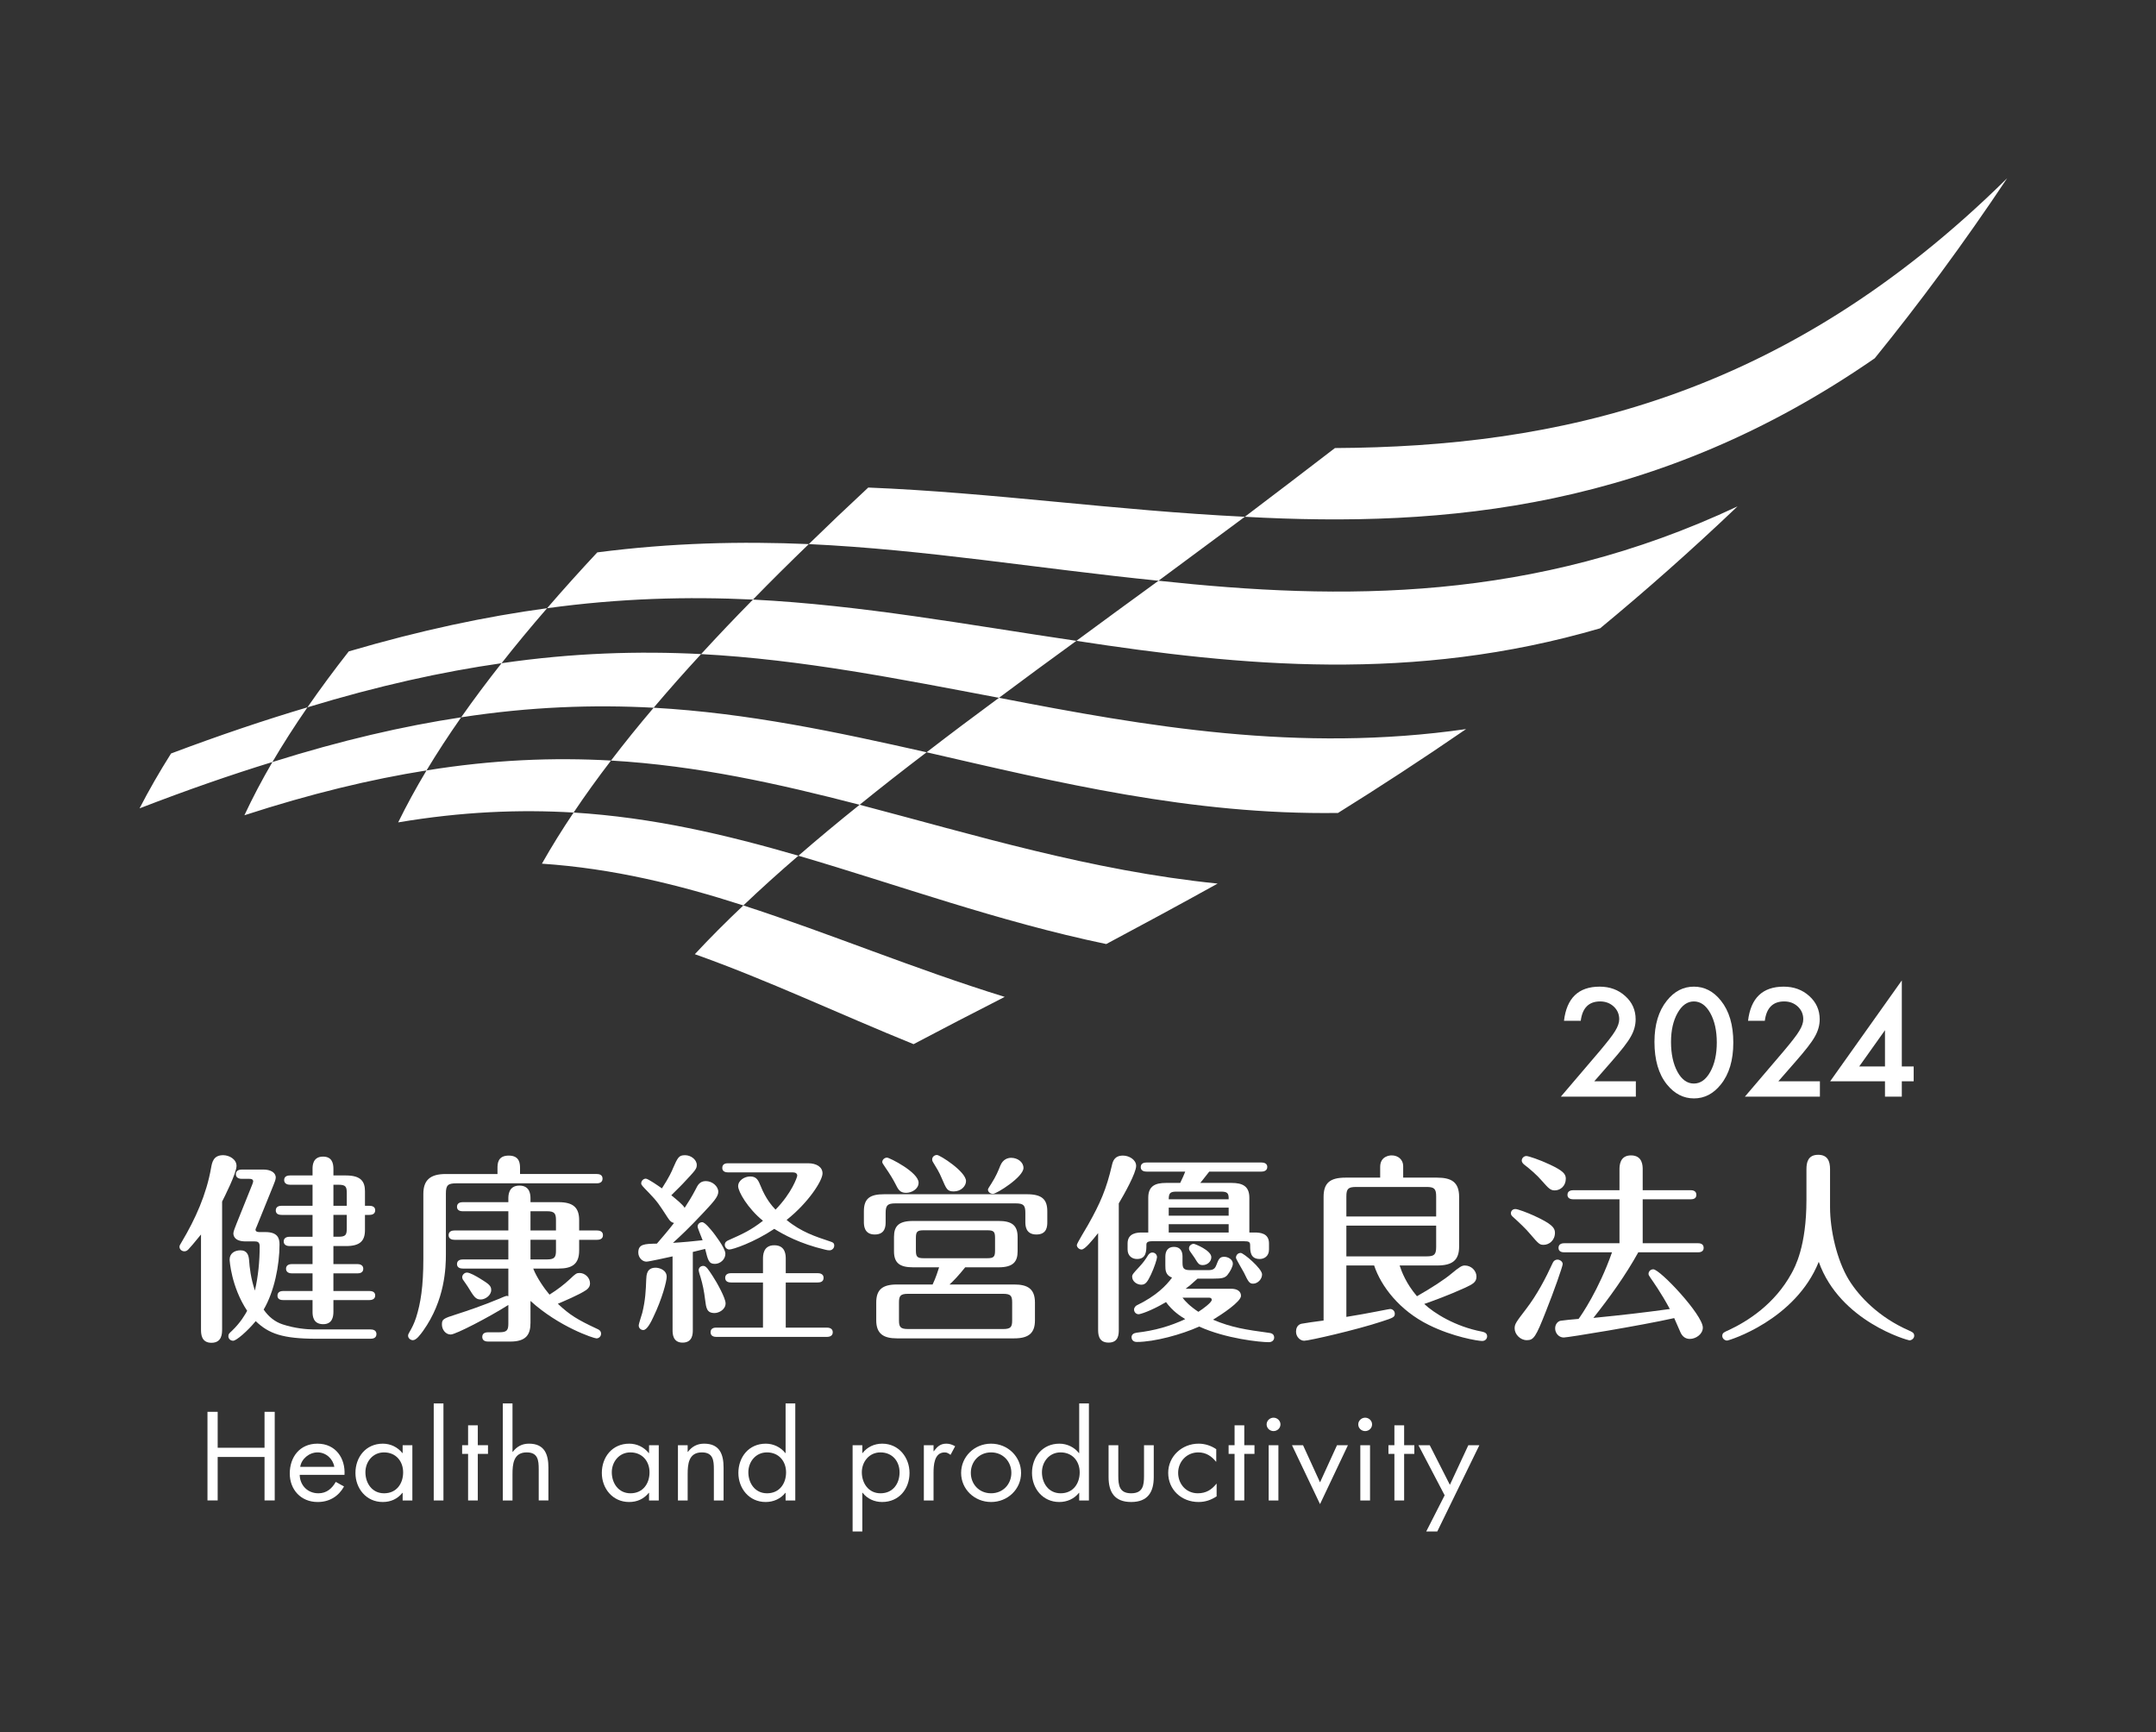 <?xml version="1.0" encoding="utf-8"?>
<!-- Generator: Adobe Illustrator 15.0.0, SVG Export Plug-In . SVG Version: 6.00 Build 0)  -->
<!DOCTYPE svg PUBLIC "-//W3C//DTD SVG 1.1//EN" "http://www.w3.org/Graphics/SVG/1.1/DTD/svg11.dtd">
<svg version="1.1" id="レイヤー_1" xmlns="http://www.w3.org/2000/svg" xmlns:xlink="http://www.w3.org/1999/xlink" x="0px"
	 y="0px" width="244px" height="196px" viewBox="0 0 244 196" enable-background="new 0 0 244 196" xml:space="preserve">
<rect x="0" y="0" width="244" height="196" fill="#333333" stroke="none"/>
<g>
	<g>
		<g>
			<g>
				<path fill="#FFFFFF" d="M25.136,150.407c0,0.457,0,1.533-1.206,1.533c-1.182,0-1.182-1.053-1.182-1.533v-10.72
					c-0.781,0.965-1.299,1.56-1.441,1.698c-0.142,0.137-0.261,0.204-0.45,0.204c-0.284,0-0.544-0.228-0.544-0.503
					c0-0.161,0.05-0.208,0.26-0.571c1.559-2.613,2.788-5.384,3.31-8.337c0.119-0.663,0.262-1.465,1.371-1.465
					c0.685,0,1.514,0.458,1.514,1.213c0,0.823-1.395,3.572-1.631,4.032V150.407z M41.942,150.43c0.237,0,0.662,0.067,0.662,0.524
					c0,0.486-0.448,0.529-0.662,0.529h-6.144c-3.808,0-5.391-0.574-6.857-1.994c-0.945,1.146-2.197,2.22-2.554,2.22
					c-0.329,0-0.541-0.25-0.541-0.502c0-0.229,0.046-0.298,0.376-0.594c1.017-0.965,1.536-1.902,1.75-2.291
					c-1.819-2.746-1.985-5.727-1.985-5.793c0-0.688,0.542-1.052,1.229-1.052c0.779,0,0.921,0.596,0.968,1.052
					c0.073,0.982,0.192,2.061,0.663,3.504c0.378-1.623,0.542-3.344,0.542-5.017c0-0.501-0.285-0.547-0.566-0.547h-1.017
					c-1.393,0-1.393-0.782-1.393-0.918c0-0.185,0.188-0.687,0.377-1.145l1.75-4.352c0.023-0.07,0.116-0.295,0.116-0.366
					c0-0.298-0.307-0.298-0.424-0.298h-0.874c-0.216,0-0.665-0.069-0.665-0.524c0-0.48,0.477-0.528,0.665-0.528h2.457
					c0.78,0,1.394,0.319,1.394,0.914c0,0.232-0.166,0.598-0.307,0.963l-1.82,4.491c-0.069,0.205-0.165,0.343-0.165,0.436
					c0,0.27,0.354,0.27,0.449,0.27h0.663c1.394,0,1.606,0.689,1.606,1.399c0,2.336-0.592,5.334-1.796,7.372
					c0.567,0.827,1.301,1.399,2.15,1.674c1.374,0.457,2.791,0.572,3.501,0.572H41.942z M31.874,137.469
					c-0.237,0-0.664-0.046-0.664-0.504c0-0.482,0.449-0.527,0.664-0.527h3.498v-2.382h-2.552c-0.212,0-0.662-0.07-0.662-0.526
					c0-0.481,0.449-0.524,0.662-0.524h2.552v-0.756c0-0.297,0-1.376,1.183-1.376c0.991,0,1.179,0.71,1.179,1.376v0.756h1.42
					c1.748,0,2.151,0.732,2.151,1.807v1.626H41.8c0.214,0,0.663,0.045,0.663,0.506c0,0.479-0.449,0.525-0.663,0.525h-0.496v1.718
					c0,1.235-0.569,1.808-2.151,1.808h-1.42v2.039h2.718c0.215,0,0.663,0.069,0.663,0.527c0,0.479-0.448,0.523-0.663,0.523h-2.718
					v1.996H41.8c0.214,0,0.663,0.043,0.663,0.502c0,0.482-0.473,0.525-0.663,0.525h-4.066v1.328c0,0.575-0.138,1.399-1.155,1.399
					c-1.16,0-1.207-0.965-1.207-1.399v-1.328h-3.309c-0.237,0-0.661-0.043-0.661-0.501c0-0.483,0.45-0.526,0.661-0.526h3.309v-1.996
					h-2.342c-0.21,0-0.66-0.066-0.66-0.523c0-0.479,0.473-0.527,0.66-0.527h2.342v-2.039h-2.6c-0.214,0-0.664-0.068-0.664-0.524
					c0-0.484,0.473-0.528,0.664-0.528h2.6v-2.473H31.874z M39.246,136.438v-1.42c0-0.755-0.116-0.962-0.968-0.962h-0.544v2.382
					H39.246z M37.733,137.469v2.473h0.544c0.853,0,0.968-0.204,0.968-0.96v-1.513H37.733z"/>
				<path fill="#FFFFFF" d="M56.302,132.843v-0.618c0-0.525,0-1.466,1.274-1.466c1.278,0,1.278,0.963,1.278,1.466v0.618h8.674
					c0.188,0,0.665,0.024,0.665,0.525c0,0.482-0.449,0.529-0.665,0.529H51.645c-0.945,0-1.182,0.204-1.182,1.146v6.868
					c0,1.511-0.093,5.196-2.578,8.679c-0.306,0.412-0.756,1.055-1.154,1.055c-0.285,0-0.547-0.231-0.547-0.506
					c0-0.112,0.047-0.229,0.12-0.345c0.354-0.616,0.542-0.985,0.781-1.69c0.518-1.627,0.826-3.506,0.826-6.689v-7.326
					c0-1.511,0.732-2.245,2.529-2.245H56.302z M60.037,149.673c0,1.354-0.499,2.129-2.295,2.129h-2.434c-0.189,0-0.73,0-0.73-0.526
					c0-0.525,0.519-0.525,0.73-0.525h1.204c0.853,0,1.019-0.229,1.019-0.985v-2.105c-2.174,1.372-5.956,3.343-6.523,3.343
					c-0.591,0-0.994-0.572-0.994-1.121c0-0.597,0.118-0.689,1.655-1.17c1.159-0.368,2.978-0.986,4.844-1.763
					c0.167-0.069,0.711-0.319,0.83-0.319c0.07,0,0.12,0.023,0.188,0.044v-3.134h-5.153c-0.211,0-0.659-0.049-0.659-0.506
					c0-0.481,0.472-0.525,0.659-0.525h5.153v-2.223h-6.098c-0.237,0-0.663-0.068-0.663-0.524c0-0.48,0.448-0.531,0.663-0.531h6.098
					v-2.174h-5.153c-0.211,0-0.659-0.044-0.659-0.504c0-0.479,0.448-0.526,0.659-0.526h5.153v-0.409c0-0.324,0-1.465,1.252-1.465
					c1.207,0,1.254,1.029,1.254,1.465v0.409h3.168c1.678,0,2.339,0.62,2.339,2.037v1.167h2.031c0.237,0,0.664,0.071,0.664,0.531
					c0,0.478-0.45,0.524-0.664,0.524h-2.031v1.214c0,1.582-0.853,2.04-2.339,2.04h-2.859c0.398,1.03,1.273,2.287,1.843,2.951
					c0.944-0.595,1.676-1.166,2.314-1.762c0.638-0.618,0.758-0.688,1.088-0.688c0.59,0,1.182,0.507,1.182,1.169
					c0,0.341-0.167,0.572-0.426,0.754c-0.707,0.507-2.719,1.35-3.214,1.559c1.325,1.257,2.223,1.808,4.442,2.84
					c0.169,0.068,0.449,0.206,0.449,0.548c0,0.321-0.257,0.531-0.518,0.531c-0.308,0-4.255-1.309-7.469-4.239V149.673z
					 M54.267,144.635c1.041,0.641,1.325,0.848,1.325,1.328c0,0.644-0.707,1.079-1.183,1.079c-0.587,0-0.779-0.324-1.463-1.444
					c-0.073-0.135-0.449-0.642-0.569-0.825c-0.046-0.093-0.069-0.183-0.069-0.252c0-0.249,0.235-0.525,0.543-0.525
					C53.18,143.995,53.89,144.41,54.267,144.635z M60.037,139.229h2.884v-1.167c0-0.755-0.165-1.007-1.018-1.007h-1.866V139.229z
					 M60.037,142.508h1.866c0.853,0,1.018-0.254,1.018-0.985v-1.237h-2.884V142.508z"/>
				<path fill="#FFFFFF" d="M76.117,142.162c-0.404,0.092-2.695,0.597-2.957,0.597c-0.472,0-0.922-0.46-0.922-1.031
					c0-0.96,0.688-0.984,2.105-1.008c0.544-0.618,1.393-1.626,1.938-2.337c-0.284-0.068-0.426-0.161-0.71-0.595
					c-0.968-1.488-1.159-1.809-2.128-2.815c-0.778-0.802-0.875-0.893-0.875-1.075c0-0.298,0.261-0.529,0.521-0.529
					c0.258,0,1.464,0.848,1.821,1.102c0.825-1.261,1.156-2.015,1.251-2.269c0.544-1.234,0.66-1.487,1.371-1.487
					c0.687,0,1.324,0.526,1.324,1.101c0,0.457-0.165,0.616-1.56,2.105c-0.425,0.457-1.089,1.073-1.323,1.327
					c0.589,0.48,1.297,1.053,1.512,1.422c0.4-0.617,0.802-1.239,1.252-2.109c0.212-0.437,0.45-0.915,1.137-0.915
					c0.755,0,1.417,0.595,1.417,1.213c0,0.572-0.615,1.215-1.75,2.428c-1.607,1.72-2.553,2.588-3.379,3.345
					c0.898-0.048,2.672-0.208,3.356-0.298c-0.094-0.254-0.568-1.376-0.568-1.537c0-0.275,0.213-0.501,0.521-0.501
					c0.307,0,0.945,0.8,1.229,1.146c0.096,0.136,1.393,1.761,1.393,2.423c0,0.645-0.59,1.146-1.181,1.146
					c-0.685,0-0.781-0.362-1.111-1.694c-0.188,0.048-1.183,0.301-1.394,0.345v8.817c0,0.411,0,1.442-1.159,1.442
					c-1.132,0-1.132-1.055-1.132-1.422V142.162z M72.285,149.995c0-0.23,0.356-1.238,0.403-1.442c0.354-1.445,0.402-2.52,0.448-3.78
					c0.024-0.501,0.048-1.329,1.064-1.329c0.38,0,1.251,0.231,1.251,1.032c0,0.48-0.496,2.451-1.513,4.556
					c-0.258,0.552-0.707,1.466-1.132,1.466C72.476,150.497,72.285,150.224,72.285,149.995z M79.802,147.087
					c-0.118-0.987-0.283-1.786-0.519-2.566c-0.026-0.067-0.214-0.663-0.214-0.8c0-0.254,0.214-0.481,0.521-0.481
					c0.332,0,0.563,0.387,1.063,1.145c0.472,0.711,1.463,2.495,1.463,3.093c0,0.707-0.756,1.097-1.252,1.097
					C79.967,148.573,79.922,147.979,79.802,147.087z M86.349,145.115h-3.616c-0.212,0-0.662-0.044-0.662-0.525
					c0-0.479,0.472-0.527,0.662-0.527h3.616v-1.603c0-0.387,0-1.555,1.278-1.555c1.299,0,1.299,1.142,1.299,1.555v1.603h3.617
					c0.237,0,0.664,0.072,0.664,0.527c0,0.481-0.427,0.525-0.664,0.525h-3.617v5.108h4.656c0.239,0,0.664,0.069,0.664,0.526
					s-0.425,0.525-0.664,0.525H81.077c-0.212,0-0.66-0.045-0.66-0.525c0-0.507,0.472-0.526,0.66-0.526h5.271V145.115z
					 M82.402,132.658c-0.212,0-0.66-0.045-0.66-0.501c0-0.504,0.448-0.53,0.66-0.53h9.053c0.945,0,1.632,0.415,1.632,1.147
					c0,0.825-1.608,3.321-4.066,5.266c1.632,1.353,3.263,1.879,4.919,2.43c0.354,0.112,0.473,0.204,0.473,0.479
					c0,0.298-0.261,0.528-0.523,0.528c-0.119,0-0.235,0-0.496-0.071c-2.907-0.687-4.726-1.719-5.767-2.356
					c-2.341,1.558-4.703,2.336-5.084,2.336c-0.283,0-0.518-0.253-0.518-0.529c0-0.32,0.258-0.456,0.426-0.524
					c1.651-0.733,2.504-1.123,3.897-2.198c-1.724-1.398-2.81-3.299-2.81-3.918c0-0.639,0.706-1.097,1.369-1.097
					c0.734,0,0.923,0.458,1.184,1.097c0.564,1.423,1.298,2.267,1.678,2.656c1.842-1.879,2.457-3.686,2.457-3.846
					c0-0.23-0.187-0.368-0.472-0.368H82.402z"/>
				<path fill="#FFFFFF" d="M100.229,138.249c0,0.434,0,1.438-1.232,1.438c-1.229,0-1.229-1.075-1.229-1.438v-1.193
					c0-1.466,0.709-1.924,2.296-1.924h16.142c1.705,0,2.319,0.572,2.319,1.924v1.193c0,0.458,0,1.438-1.233,1.438
					c-1.251,0-1.251-1.052-1.251-1.438v-1.008c0-0.849-0.189-1.076-1.11-1.076h-13.591c-0.898,0-1.11,0.228-1.11,1.076V138.249z
					 M109.233,143.4c-0.756,0.938-1.275,1.489-1.773,1.944h7.33c1.467,0,2.338,0.459,2.338,2.04v2.017
					c0,1.415-0.683,2.039-2.338,2.039h-13.285c-1.468,0-2.339-0.486-2.339-2.039v-2.017c0-1.444,0.684-2.04,2.339-2.04h4.042
					c0.354-0.731,0.639-1.646,0.734-1.944h-2.956c-1.49,0-2.149-0.483-2.149-1.811v-1.626c0-1.213,0.518-1.808,2.149-1.808h9.69
					c1.445,0,2.151,0.456,2.151,1.808v1.626c0,1.169-0.496,1.811-2.151,1.811H109.233z M102.545,134.973
					c-0.71,0-0.898-0.388-1.229-1.053c-0.215-0.415-0.569-1.03-1.159-1.878c-0.235-0.343-0.308-0.459-0.308-0.55
					c0-0.3,0.284-0.504,0.545-0.504c0.257,0,3.566,1.649,3.566,2.84C103.961,134.537,103.182,134.973,102.545,134.973z
					 M114.549,147.385c0-0.732-0.141-0.986-1.012-0.986h-10.781c-0.872,0-1.015,0.254-1.015,0.986v2.017
					c0,0.73,0.143,0.981,1.015,0.981h10.781c0.871,0,1.012-0.251,1.012-0.981V147.385z M112.612,140.078
					c0-0.711-0.138-0.869-0.894-0.869h-7.166c-0.756,0-0.898,0.158-0.898,0.869v1.399c0,0.732,0.142,0.894,0.898,0.894h7.166
					c0.756,0,0.894-0.161,0.894-0.894V140.078z M107.935,134.812c-0.733,0-0.829-0.274-1.324-1.42
					c-0.331-0.801-0.663-1.306-0.995-1.853c-0.119-0.183-0.119-0.274-0.119-0.347c0-0.297,0.261-0.502,0.545-0.502
					c0.331,0,3.285,1.879,3.285,2.954C109.328,134.216,108.76,134.812,107.935,134.812z M115.829,132.157
					c0,1.029-3.048,2.931-3.45,2.931c-0.285,0-0.57-0.206-0.57-0.48c0-0.094,0.143-0.299,0.404-0.71
					c0.496-0.778,0.757-1.398,0.99-1.993c0.308-0.755,0.876-0.894,1.234-0.894C115.166,131.011,115.829,131.492,115.829,132.157z"/>
				<path fill="#FFFFFF" d="M126.617,150.407c0,0.547,0,1.512-1.156,1.512c-1.184,0-1.184-1.01-1.184-1.512V139.53
					c-0.662,0.823-1.488,1.855-1.87,1.855c-0.279,0-0.54-0.253-0.54-0.507c0-0.184,1.087-1.946,1.274-2.286
					c1.396-2.474,2.08-4.079,2.697-6.734c0.095-0.411,0.259-1.1,1.25-1.1c0.688,0,1.492,0.46,1.492,1.168
					c0,0.804-1.35,3.205-1.964,4.238V150.407z M139.381,133.851c1.206,0,2.011,0.346,2.011,1.671v3.94h0.592
					c0.613,0,1.632,0.068,1.632,1.233v0.69c0,0.799-0.592,1.074-1.043,1.074c-1.09,0-1.09-0.892-1.09-1.534
					c0-0.39-0.114-0.479-0.73-0.479h-10.259c-0.305,0-0.754,0-0.754,0.365c0,0.757,0,1.648-1.065,1.648
					c-0.59,0-1.063-0.387-1.063-1.074v-0.69c0-1.211,1.156-1.233,1.632-1.233h0.707v-3.94c0-1.351,0.828-1.671,2.01-1.671h1.605
					c0.214-0.412,0.474-1.029,0.57-1.281h-4.375c-0.212,0-0.662-0.049-0.662-0.506c0-0.48,0.45-0.524,0.662-0.524h13.001
					c0.234,0,0.659,0.067,0.659,0.503c0,0.479-0.472,0.527-0.659,0.527h-5.909c-0.688,0.893-0.778,0.981-1.017,1.281H139.381z
					 M131.887,142.162c0-0.594,0.284-1.075,0.97-1.075c0.709,0,0.971,0.481,0.971,1.075v0.688c0,0.662,0.118,0.871,0.898,0.871
					h2.008c0.545,0,0.757-0.139,0.922-0.573c0.262-0.688,0.38-0.938,0.897-0.938c0.427,0,0.972,0.298,0.972,0.778
					c0,0.318-0.284,0.869-0.617,1.283c-0.281,0.342-0.684,0.408-1.535,0.408h-1.843c-0.759,0.689-0.945,0.848-1.348,1.146h5.151
					c0.663,0,1.113,0.273,1.113,0.803c0,0.663-2.177,2.105-3.168,2.7c2.129,0.895,3.685,1.124,6.337,1.487
					c0.164,0.024,0.586,0.071,0.586,0.528c0,0.3-0.234,0.528-0.613,0.528c-0.968,0-4.846-0.39-7.872-1.767
					c-1.986,0.896-5.057,1.742-7.063,1.742c-0.475,0-0.593-0.345-0.593-0.525c0-0.321,0.234-0.482,0.614-0.529
					c1.962-0.227,3.71-0.71,5.462-1.53c-0.57-0.348-1.42-0.895-2.176-1.926c-1.797,1.055-2.933,1.373-3.096,1.373
					c-0.283,0-0.52-0.229-0.52-0.527c0-0.248,0.21-0.435,0.308-0.479c2.218-1.076,3.332-2.242,3.993-3.136
					c-0.759-0.275-0.759-0.895-0.759-1.375V142.162z M130.943,142.254c0,0.206-0.308,1.168-0.686,1.969
					c-0.377,0.781-0.592,1.146-1.088,1.146s-1.041-0.365-1.041-0.916c0-0.23,0.143-0.391,0.806-1.102
					c0.448-0.479,0.707-0.844,1.016-1.351c0.096-0.138,0.261-0.273,0.448-0.273C130.778,141.728,130.943,142.024,130.943,142.254z
					 M139.05,135.704c0.024-0.731-0.166-0.869-0.899-0.869h-4.983c-0.71,0-0.899,0.138-0.899,0.869H139.05z M139.05,137.56v-0.914
					h-6.782v0.914H139.05z M139.05,139.462v-0.942h-6.782v0.942H139.05z M133.827,146.835c0.309,0.41,0.803,0.939,1.796,1.601
					c0.57-0.361,1.513-1.074,1.513-1.349c0-0.252-0.236-0.252-0.356-0.252H133.827z M135.102,140.743
					c0.119,0,1.986,0.734,1.986,1.511c0,0.525-0.473,0.894-0.968,0.894c-0.428,0-0.519-0.159-0.946-0.849
					c-0.072-0.114-0.403-0.571-0.496-0.709c-0.071-0.091-0.117-0.204-0.117-0.343C134.561,140.949,134.846,140.743,135.102,140.743z
					 M142.831,144.201c0,0.571-0.519,1.05-1.015,1.05c-0.425,0-0.545-0.225-1.039-1.256c-0.144-0.274-0.9-1.535-0.9-1.673
					c0-0.275,0.189-0.549,0.543-0.549C140.731,141.773,142.831,143.539,142.831,144.201z"/>
				<path fill="#FFFFFF" d="M158.399,143.194c0.235,0.71,0.733,2.036,1.962,3.479c1.727-0.985,3.146-1.922,3.879-2.538
					c0.944-0.783,1.202-0.94,1.536-0.94c0.729,0,1.321,0.591,1.321,1.259c0,0.662-0.474,0.871-1.346,1.283
					c-1.752,0.799-3.643,1.489-4.566,1.809c1.093,1.028,3.5,2.562,6.553,3.135c0.33,0.07,0.564,0.208,0.564,0.527
					c0,0.233-0.165,0.527-0.564,0.527c-0.472,0-3.309-0.459-6.028-1.81c-3.311-1.627-5.413-4.375-6.195-6.73h-3.144v5.816
					c0.994-0.16,2.697-0.458,3.357-0.596c0.14-0.022,1.489-0.298,1.607-0.298c0.262,0,0.518,0.226,0.518,0.524
					c0,0.39-0.141,0.462-1.488,0.895c-2.833,0.94-8.225,2.173-8.768,2.173c-0.448,0-0.923-0.434-0.923-1.029
					c0-0.318,0.118-0.777,0.614-0.894c0.309-0.065,1.75-0.272,2.506-0.365V135.43c0-1.579,0.733-2.177,2.481-2.177h3.923v-1.211
					c0-1.235,1.091-1.307,1.301-1.307c0.733,0,1.303,0.483,1.303,1.217v1.301h3.827c1.583,0,2.504,0.464,2.504,2.177v5.611
					c0,1.578-0.778,2.153-2.504,2.153H158.399z M152.371,137.65h10.163v-2.265c0-0.872-0.212-1.077-1.087-1.077h-7.964
					c-0.901,0-1.112,0.205-1.112,1.077V137.65z M162.534,138.683h-10.163v3.479h9.076c0.875,0,1.087-0.205,1.087-1.075V138.683z"/>
				<path fill="#FFFFFF" d="M174.699,140.856c-0.444,0-0.541-0.067-1.535-1.235c-0.472-0.571-1.252-1.307-1.961-1.945
					c-0.116-0.093-0.212-0.231-0.212-0.391c0-0.229,0.165-0.479,0.518-0.479c0.26,0,1.348,0.411,2.104,0.754
					c1.985,0.916,2.365,1.353,2.365,1.925C175.979,140.354,175.318,140.856,174.699,140.856z M176.854,143.033
					c0,0.252-0.995,3.09-1.894,5.336c-1.157,2.954-1.394,3.275-2.173,3.275c-0.734,0-1.371-0.667-1.371-1.33
					c0-0.506,0.165-0.711,1.297-2.197c1.229-1.604,2.2-3.438,3.026-5.245c0.097-0.206,0.285-0.343,0.521-0.343
					C176.521,142.529,176.854,142.733,176.854,143.033z M175.954,134.696c-0.499,0-0.709-0.246-1.466-1.097
					c-0.567-0.665-1.348-1.328-2.031-1.855c-0.095-0.091-0.237-0.229-0.237-0.414c0-0.319,0.282-0.523,0.521-0.523
					c0.235,0,1.485,0.412,2.646,0.96c1.468,0.688,1.82,1.055,1.82,1.602C177.207,134.196,176.592,134.696,175.954,134.696z
					 M177.042,141.704c-0.238,0-0.661-0.045-0.661-0.503c0-0.481,0.45-0.527,0.661-0.527h6.239v-4.97h-5.221
					c-0.24,0-0.666-0.065-0.666-0.5c0-0.485,0.449-0.529,0.666-0.529h5.221v-2.336c0-0.387,0-1.604,1.301-1.604
					c1.326,0,1.326,1.191,1.326,1.604v2.336h5.41c0.191,0,0.664,0.021,0.664,0.529c0,0.478-0.451,0.5-0.664,0.5h-5.41v4.97h6.239
					c0.188,0,0.661,0.021,0.661,0.527c0,0.48-0.473,0.503-0.661,0.503h-6.738c-1.464,2.634-3.214,5.063-5.081,7.421
					c3.475-0.347,5.462-0.572,8.65-1.008c-0.971-1.81-1.938-3.161-2.175-3.504c-0.212-0.297-0.235-0.368-0.235-0.479
					c0-0.277,0.235-0.509,0.541-0.509c0.76,0,5.604,5.152,5.604,6.598c0,0.754-0.807,1.28-1.467,1.28
					c-0.543,0-0.85-0.319-1.038-0.688c-0.119-0.276-0.615-1.415-0.734-1.669c-3.781,0.848-12.028,2.197-12.505,2.197
					c-0.543,0-0.97-0.48-0.97-1.03c0-0.506,0.331-0.825,0.64-0.869c0.306-0.044,1.323-0.161,2.012-0.206
					c0.279-0.369,2.292-3.276,3.783-7.535H177.042z"/>
				<path fill="#FFFFFF" d="M204.441,132.293c0-0.71,0.141-1.624,1.323-1.624c1.063,0,1.347,0.71,1.347,1.624v4.305
					c0,2.545,0.757,5.978,2.129,8.22c1.204,1.949,3.447,4.259,6.78,5.723c0.355,0.165,0.618,0.254,0.618,0.599
					c0,0.32-0.313,0.525-0.545,0.525c-0.142,0-7.847-2.104-10.26-8.885c-2.646,6.595-10.164,8.908-10.373,8.908
					c-0.265,0-0.547-0.229-0.547-0.523c0-0.348,0.234-0.436,0.661-0.624c2.269-1.051,5.271-2.995,7.164-6.43
					c0.401-0.732,1.702-3.069,1.702-8.336V132.293z"/>
			</g>
			<g>
				<g>
					<path fill="#FFFFFF" d="M180.426,122.354h4.707v1.735h-8.489l4.389-5.146c0.431-0.511,0.79-0.955,1.083-1.33
						c0.293-0.374,0.514-0.689,0.669-0.944c0.31-0.496,0.466-0.941,0.466-1.34c0-0.571-0.208-1.048-0.623-1.437
						c-0.415-0.384-0.927-0.577-1.538-0.577c-1.276,0-2.009,0.731-2.193,2.194h-1.898c0.306-2.58,1.649-3.867,4.035-3.867
						c1.15,0,2.116,0.354,2.896,1.063c0.788,0.707,1.179,1.587,1.179,2.632c0,0.666-0.181,1.32-0.548,1.958
						c-0.185,0.335-0.457,0.727-0.813,1.186c-0.357,0.456-0.81,0.999-1.354,1.621L180.426,122.354z"/>
					<path fill="#FFFFFF" d="M187.239,117.888c0-1.949,0.471-3.505,1.41-4.668c0.839-1.053,1.856-1.578,3.051-1.578
						c1.197,0,2.213,0.525,3.054,1.578c0.937,1.163,1.409,2.744,1.409,4.748c0,1.999-0.473,3.578-1.409,4.74
						c-0.841,1.053-1.855,1.58-3.043,1.58c-1.193,0-2.212-0.527-3.062-1.58C187.71,121.546,187.239,119.939,187.239,117.888z
						 M189.113,117.896c0,1.358,0.244,2.486,0.731,3.385c0.483,0.884,1.104,1.326,1.855,1.326c0.747,0,1.367-0.442,1.858-1.326
						c0.489-0.878,0.737-1.982,0.737-3.321c0-1.336-0.248-2.447-0.737-3.33c-0.491-0.876-1.111-1.315-1.858-1.315
						c-0.74,0-1.358,0.439-1.849,1.315C189.361,115.503,189.113,116.592,189.113,117.896z"/>
					<path fill="#FFFFFF" d="M201.258,122.354h4.705v1.735h-8.49l4.39-5.146c0.431-0.511,0.793-0.955,1.083-1.33
						c0.294-0.374,0.515-0.689,0.669-0.944c0.31-0.496,0.465-0.941,0.465-1.34c0-0.571-0.207-1.048-0.621-1.437
						c-0.415-0.384-0.928-0.577-1.538-0.577c-1.277,0-2.01,0.731-2.193,2.194h-1.899c0.306-2.58,1.649-3.867,4.035-3.867
						c1.149,0,2.115,0.354,2.897,1.063c0.785,0.707,1.178,1.587,1.178,2.632c0,0.666-0.182,1.32-0.549,1.958
						c-0.185,0.335-0.456,0.727-0.813,1.186c-0.355,0.456-0.808,0.999-1.354,1.621L201.258,122.354z"/>
					<path fill="#FFFFFF" d="M215.233,120.673h1.343v1.681h-1.343v1.735h-1.905v-1.735h-6.206l8.111-11.417V120.673z
						 M213.328,120.673v-4.101l-2.916,4.101H213.328z"/>
				</g>
			</g>
			<g>
				<path fill="#FFFFFF" d="M212.171,40.539c-24.604,17.032-48.47,19.194-71.291,17.936c3.309-2.505,6.709-5.092,10.198-7.776
					c24.932-0.135,50.778-5.547,76.08-30.536C222.201,27.593,217.192,34.353,212.171,40.539z M140.88,58.475
					c-14.697-0.712-28.515-2.74-42.617-3.308c-2.316,2.151-4.561,4.285-6.729,6.399c13.23,0.617,26.054,2.782,39.576,4.147
					C134.268,63.372,137.526,60.963,140.88,58.475z M91.534,61.566c-7.641-0.325-15.505-0.153-23.938,0.937
					c-1.98,2.12-3.876,4.226-5.68,6.318c8.258-1.133,15.914-1.329,23.299-0.979C87.24,65.766,89.347,63.674,91.534,61.566z
					 M196.64,57.299c-23.122,10.868-44.824,10.643-65.529,8.414c-3.203,2.327-6.297,4.59-9.293,6.8
					c18.64,2.859,38.117,4.771,59.272-1.417C186.171,66.902,191.357,62.328,196.64,57.299z M61.916,68.821
					c-6.909,0.936-14.313,2.494-22.447,4.887c-1.669,2.131-3.23,4.242-4.676,6.329c7.979-2.43,15.228-4.027,21.969-4.993
					C58.382,72.985,60.102,70.91,61.916,68.821z M34.792,80.037c-4.84,1.438-9.966,3.165-15.434,5.223
					c-1.327,2.102-2.518,4.174-3.565,6.209c5.328-2.059,10.325-3.795,15.036-5.244C32.026,84.189,33.349,82.124,34.792,80.037z
					 M121.817,72.513c-12.375-1.824-24.237-4.041-36.603-4.67c-2.041,2.071-3.998,4.127-5.868,6.169
					c11.503,0.619,22.436,2.82,33.71,4.947C115.871,76.855,118.79,74.709,121.817,72.513z M79.347,74.011
					c-7.112-0.361-14.536-0.139-22.586,1.033c-1.626,2.058-3.151,4.099-4.57,6.122c7.805-1.202,14.966-1.449,21.784-1.085
					C75.674,78.072,77.465,76.049,79.347,74.011z M165.922,82.497c-18.939,2.722-36.218-0.313-52.865-3.539
					c-2.844,2.093-5.574,4.144-8.191,6.163c14.749,3.386,29.913,7.103,46.559,6.867C156.086,89.082,160.919,85.937,165.922,82.497z
					 M52.191,81.167c-6.537,0.988-13.589,2.613-21.361,5.059c-1.19,2.037-2.248,4.048-3.17,6.023
					c7.509-2.44,14.316-4.075,20.612-5.074C49.465,85.193,50.773,83.189,52.191,81.167z M104.866,85.122
					c-10.218-2.303-20.245-4.445-30.891-5.04c-1.707,2.006-3.316,3.999-4.826,5.977c9.782,0.57,18.926,2.62,28.137,5.003
					C99.696,89.109,102.223,87.13,104.866,85.122z M69.149,86.058c-6.5-0.365-13.368-0.098-20.878,1.117
					c-1.19,1.984-2.261,3.945-3.208,5.88c7.169-1.208,13.701-1.481,19.853-1.113C66.221,89.995,67.635,88.035,69.149,86.058z
					 M137.803,99.98c-14.392-1.467-27.56-5.522-40.517-8.919c-2.43,1.946-4.739,3.867-6.927,5.766
					c11.271,3.297,22.588,7.44,34.839,9.994C129.196,104.69,133.397,102.424,137.803,99.98z M113.706,112.801
					c-10.275-3.175-19.889-7.218-29.578-10.348c-1.964,1.854-3.795,3.69-5.492,5.516c8.213,2.917,16.269,6.74,24.753,10.181
					C106.612,116.443,110.051,114.668,113.706,112.801z M90.359,96.827c-8.247-2.394-16.526-4.336-25.443-4.885
					c-1.306,1.944-2.504,3.875-3.586,5.785c8.043,0.543,15.476,2.374,22.797,4.726C86.077,100.596,88.155,98.721,90.359,96.827z"/>
			</g>
			<g>
				<path fill="#FFFFFF" d="M29.938,163.821v-4.071h1.153v10.032h-1.153v-4.923h-5.303v4.923h-1.154V159.75h1.154v4.071H29.938z"/>
				<path fill="#FFFFFF" d="M33.92,166.881c0.016,1.157,0.866,2.089,2.116,2.089c0.935,0,1.538-0.544,1.964-1.289l0.935,0.52
					c-0.619,1.116-1.662,1.756-2.981,1.756c-1.923,0-3.16-1.425-3.16-3.221c0-1.85,1.114-3.381,3.133-3.381
					c2.073,0,3.173,1.664,3.062,3.526H33.92z M37.835,165.978c-0.151-0.905-0.933-1.636-1.895-1.636
					c-0.948,0-1.826,0.73-1.964,1.636H37.835z"/>
				<path fill="#FFFFFF" d="M46.668,169.782h-1.099v-0.864h-0.026c-0.563,0.692-1.319,1.038-2.225,1.038
					c-1.895,0-3.091-1.559-3.091-3.287c0-1.783,1.168-3.314,3.104-3.314c0.88,0,1.676,0.401,2.212,1.066h0.026v-0.892h1.099V169.782
					z M41.354,166.588c0,1.225,0.741,2.382,2.114,2.382c1.415,0,2.156-1.104,2.156-2.367c0-1.251-0.81-2.261-2.169-2.261
					C42.177,164.342,41.354,165.418,41.354,166.588z"/>
				<path fill="#FFFFFF" d="M50.186,169.782h-1.099v-10.979h1.099V169.782z"/>
				<path fill="#FFFFFF" d="M54.074,169.782h-1.099v-5.271h-0.674v-0.982h0.674v-2.25h1.099v2.25h1.153v0.982h-1.153V169.782z"/>
				<path fill="#FFFFFF" d="M58.001,158.804v5.457l0.028,0.026c0.453-0.599,1.043-0.933,1.839-0.933
					c1.786,0,2.197,1.251,2.197,2.716v3.712h-1.097v-3.525c0-1.013-0.083-1.915-1.361-1.915c-1.51,0-1.607,1.357-1.607,2.472v2.969
					h-1.098v-10.979H58.001z"/>
				<path fill="#FFFFFF" d="M74.554,169.782h-1.099v-0.864h-0.028c-0.565,0.692-1.319,1.038-2.226,1.038
					c-1.895,0-3.09-1.559-3.09-3.287c0-1.783,1.167-3.314,3.104-3.314c0.879,0,1.676,0.401,2.212,1.066h0.028v-0.892h1.099V169.782z
					 M69.238,166.588c0,1.225,0.741,2.382,2.115,2.382c1.414,0,2.156-1.104,2.156-2.367c0-1.251-0.811-2.261-2.169-2.261
					C70.062,164.342,69.238,165.418,69.238,166.588z"/>
				<path fill="#FFFFFF" d="M77.824,164.287h0.026c0.454-0.599,1.044-0.933,1.84-0.933c1.787,0,2.199,1.251,2.199,2.716v3.712
					h-1.099v-3.525c0-1.013-0.083-1.915-1.36-1.915c-1.51,0-1.606,1.357-1.606,2.472v2.969h-1.1v-6.253h1.1V164.287z"/>
				<path fill="#FFFFFF" d="M88.909,168.918H88.88c-0.535,0.677-1.347,1.038-2.225,1.038c-1.896,0-3.091-1.559-3.091-3.287
					c0-1.783,1.167-3.314,3.105-3.314c0.864,0,1.689,0.401,2.211,1.066h0.028v-5.617h1.097v10.979h-1.097V168.918z M84.692,166.588
					c0,1.225,0.742,2.382,2.114,2.382c1.415,0,2.156-1.104,2.156-2.367c0-1.251-0.81-2.261-2.169-2.261
					C85.515,164.342,84.692,165.418,84.692,166.588z"/>
				<path fill="#FFFFFF" d="M97.589,164.421h0.028c0.536-0.692,1.333-1.066,2.226-1.066c1.894,0,3.09,1.586,3.09,3.314
					c0,1.781-1.167,3.287-3.104,3.287c-0.878,0-1.689-0.374-2.211-1.052h-0.028v4.391h-1.098v-9.766h1.098V164.421z M97.535,166.588
					c0,1.225,0.741,2.382,2.115,2.382c1.415,0,2.156-1.104,2.156-2.367c0-1.251-0.81-2.261-2.169-2.261
					C98.359,164.342,97.535,165.418,97.535,166.588z"/>
				<path fill="#FFFFFF" d="M105.653,164.207h0.028c0.383-0.492,0.714-0.853,1.428-0.853c0.37,0,0.673,0.121,0.988,0.292
					l-0.522,0.973c-0.22-0.146-0.37-0.277-0.659-0.277c-1.209,0-1.264,1.501-1.264,2.314v3.126h-1.098v-6.253h1.098V164.207z"/>
				<path fill="#FFFFFF" d="M108.772,166.669c0-1.836,1.496-3.314,3.392-3.314c1.897,0,3.394,1.479,3.394,3.314
					c0,1.837-1.511,3.287-3.394,3.287C110.283,169.956,108.772,168.506,108.772,166.669z M109.871,166.656
					c0,1.277,0.933,2.313,2.293,2.313c1.36,0,2.294-1.036,2.294-2.313c0-1.265-0.934-2.314-2.294-2.314
					C110.804,164.342,109.871,165.392,109.871,166.656z"/>
				<path fill="#FFFFFF" d="M122.137,168.918h-0.028c-0.535,0.677-1.346,1.038-2.225,1.038c-1.896,0-3.09-1.559-3.09-3.287
					c0-1.783,1.167-3.314,3.103-3.314c0.866,0,1.69,0.401,2.211,1.066h0.028v-5.617h1.099v10.979h-1.099V168.918z M117.919,166.588
					c0,1.225,0.743,2.382,2.118,2.382c1.411,0,2.155-1.104,2.155-2.367c0-1.251-0.809-2.261-2.17-2.261
					C118.744,164.342,117.919,165.418,117.919,166.588z"/>
				<path fill="#FFFFFF" d="M126.561,167.015c0,1.052,0.124,1.955,1.455,1.955c1.333,0,1.456-0.903,1.456-1.955v-3.485h1.102v3.604
					c0,1.665-0.646,2.822-2.558,2.822c-1.908,0-2.555-1.157-2.555-2.822v-3.604h1.1V167.015z"/>
				<path fill="#FFFFFF" d="M137.646,165.392h-0.028c-0.507-0.626-1.138-1.05-2.004-1.05c-1.33,0-2.281,1.063-2.281,2.314
					c0,1.236,0.879,2.313,2.226,2.313c0.922,0,1.565-0.397,2.103-1.077h0.026v1.424c-0.633,0.412-1.277,0.64-2.045,0.64
					c-1.95,0-3.435-1.411-3.435-3.3c0-1.863,1.551-3.302,3.447-3.302c0.699,0,1.415,0.228,1.991,0.627V165.392z"/>
				<path fill="#FFFFFF" d="M140.818,169.782h-1.098v-5.271h-0.675v-0.982h0.675v-2.25h1.098v2.25h1.154v0.982h-1.154V169.782z"/>
				<path fill="#FFFFFF" d="M144.913,161.173c0,0.426-0.358,0.759-0.785,0.759c-0.425,0-0.781-0.333-0.781-0.759
					c0-0.413,0.356-0.758,0.781-0.758C144.555,160.415,144.913,160.76,144.913,161.173z M144.68,169.782h-1.101v-6.253h1.101
					V169.782z"/>
				<path fill="#FFFFFF" d="M149.391,167.733l1.922-4.204h1.237l-3.159,6.665l-3.174-6.665h1.25L149.391,167.733z"/>
				<path fill="#FFFFFF" d="M155.282,161.173c0,0.426-0.356,0.759-0.783,0.759s-0.782-0.333-0.782-0.759
					c0-0.413,0.355-0.758,0.782-0.758S155.282,160.76,155.282,161.173z M155.05,169.782h-1.1v-6.253h1.1V169.782z"/>
				<path fill="#FFFFFF" d="M158.909,169.782h-1.101v-5.271h-0.674v-0.982h0.674v-2.25h1.101v2.25h1.154v0.982h-1.154V169.782z"/>
				<path fill="#FFFFFF" d="M160.528,163.529h1.279l2.28,4.484l2.089-4.484h1.248l-4.766,9.766h-1.25l2.087-4.097L160.528,163.529z"
					/>
			</g>
		</g>
	</g>
</g>
</svg>
